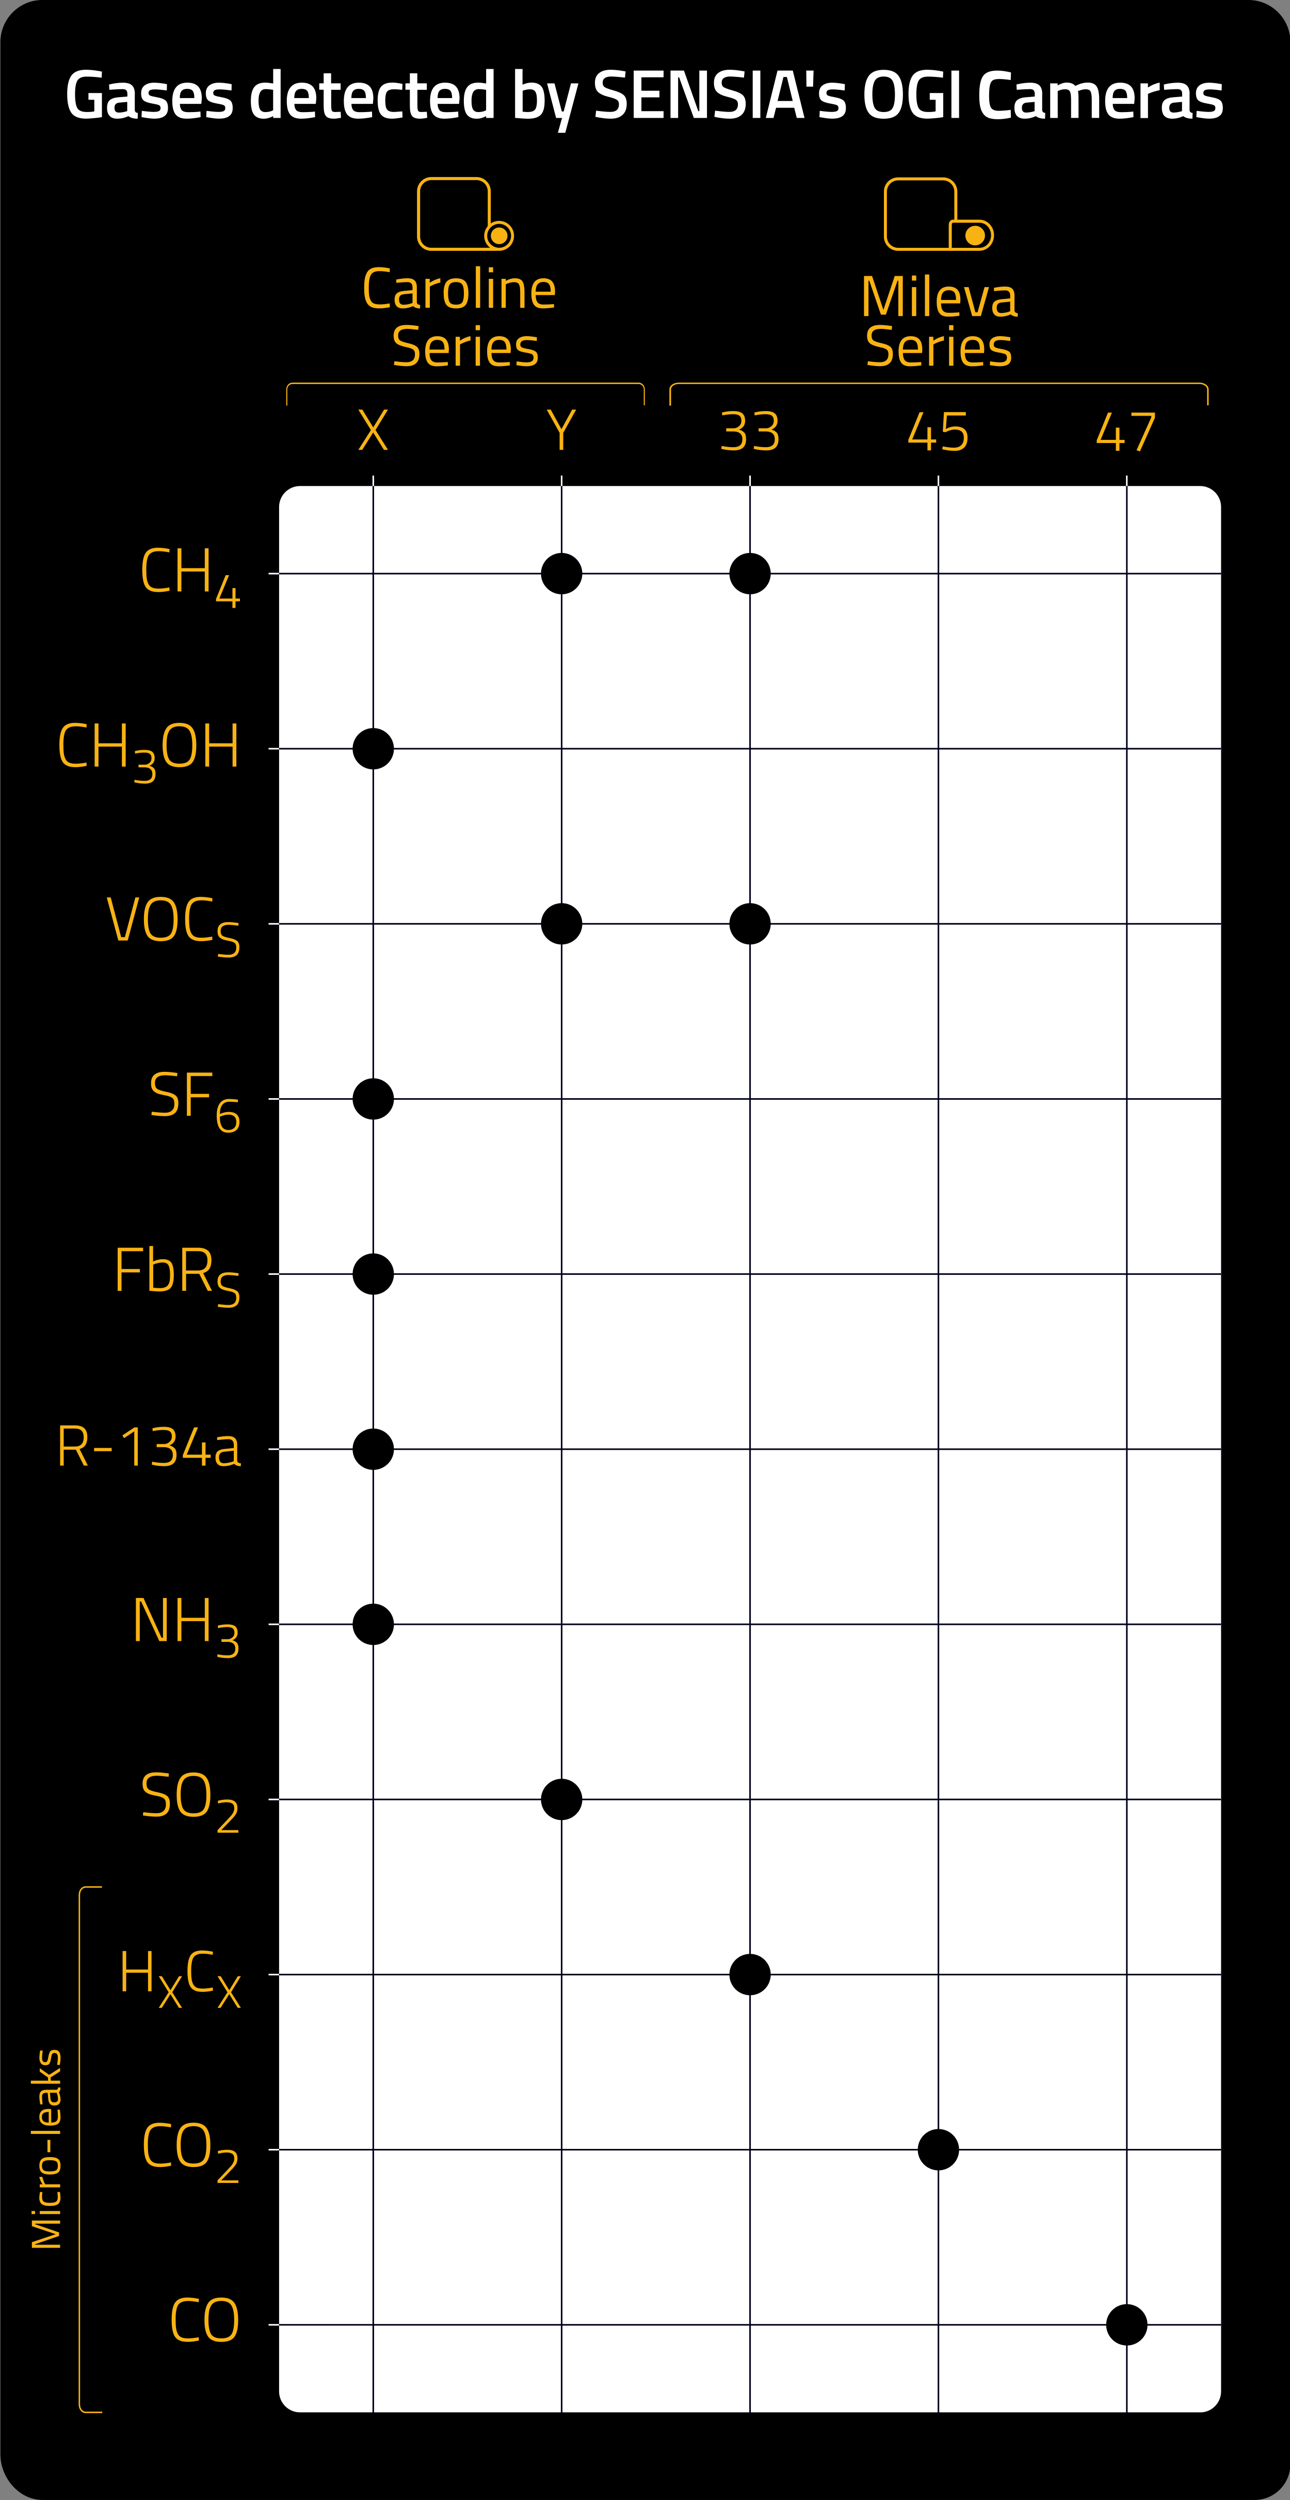 <svg xmlns="http://www.w3.org/2000/svg" id="Capa_1" viewBox="0 0 312 604.27"><rect x="0" y="0" width="312" height="604.27" fill="#808080" stroke="none"/><rect x="53.87" y="109" width="246.19" height="480.5" fill="#fff"></rect><path d="M312.1,10.2C312.1,4.57,307.56,0,301.96,0H10.24C4.64,0,.1,4.57.1,10.2v583.09c0,5.63,4.54,10.98,10.14,10.98h293.22c4.77,0,8.64-3.89,8.64-8.69V10.2ZM290.25,583.1H72.57c-2.8,0-5.07-2.27-5.07-5.07V122.55c0-2.8,2.27-5.07,5.07-5.07h217.69c2.8,0,5.07,2.27,5.07,5.07v455.49c0,2.8-2.27,5.07-5.07,5.07h-.01Z"></path><rect x="64.96" y="138.46" width="230.36" height=".38" fill="#00001b"></rect><rect x="64.96" y="180.78" width="230.36" height=".38" fill="#00001b"></rect><rect x="64.96" y="223.11" width="230.36" height=".38" fill="#00001b"></rect><rect x="64.96" y="265.44" width="230.36" height=".38" fill="#00001b"></rect><rect x="64.96" y="307.77" width="230.36" height=".38" fill="#00001b"></rect><rect x="64.96" y="350.1" width="230.36" height=".38" fill="#00001b"></rect><rect x="64.96" y="392.43" width="230.36" height=".38" fill="#00001b"></rect><rect x="64.96" y="434.76" width="230.36" height=".38" fill="#00001b"></rect><rect x="64.96" y="477.09" width="230.36" height=".38" fill="#00001b"></rect><rect x="64.96" y="519.42" width="230.36" height=".38" fill="#00001b"></rect><rect x="64.96" y="561.75" width="230.36" height=".38" fill="#00001b"></rect><rect x="90.09" y="114.95" width=".38" height="468.34" fill="#00001b"></rect><rect x="135.65" y="114.95" width=".38" height="468.34" fill="#00001b"></rect><rect x="181.22" y="114.95" width=".38" height="468.34" fill="#00001b"></rect><rect x="226.78" y="114.95" width=".38" height="468.34" fill="#00001b"></rect><rect x="272.35" y="114.95" width=".38" height="468.34" fill="#00001b"></rect><circle cx="90.28" cy="180.98" r="5"></circle><circle cx="135.84" cy="138.65" r="5"></circle><circle cx="181.41" cy="138.65" r="5"></circle><circle cx="181.41" cy="223.3" r="5"></circle><circle cx="181.41" cy="477.28" r="5"></circle><circle cx="226.97" cy="519.61" r="5"></circle><circle cx="272.54" cy="561.94" r="5"></circle><circle cx="135.84" cy="223.3" r="5"></circle><circle cx="135.84" cy="434.95" r="5"></circle><circle cx="90.28" cy="265.63" r="5"></circle><circle cx="90.28" cy="307.96" r="5"></circle><circle cx="90.28" cy="350.29" r="5"></circle><circle cx="90.28" cy="392.62" r="5"></circle><path d="M24.73,582.92v.36h-4.03c-.93,0-1.68-.93-1.68-2.08v-123.19c0-1.15.75-2.08,1.68-2.08h3.97v.36h-3.97c-.73,0-1.33.77-1.33,1.72v123.19c0,.95.6,1.72,1.33,1.72h4.03Z" fill="#f8b313"></path><rect x="90.09" y="114.95" width=".38" height="2.53" fill="#fff"></rect><rect x="135.65" y="114.95" width=".38" height="2.53" fill="#fff"></rect><rect x="181.22" y="114.95" width=".38" height="2.53" fill="#fff"></rect><rect x="226.78" y="114.95" width=".38" height="2.53" fill="#fff"></rect><rect x="272.34" y="114.95" width=".38" height="2.53" fill="#fff"></rect><rect x="64.96" y="138.46" width="2.53" height=".38" fill="#fff"></rect><rect x="64.96" y="180.78" width="2.53" height=".38" fill="#fff"></rect><rect x="64.96" y="223.11" width="2.53" height=".38" fill="#fff"></rect><rect x="64.96" y="265.44" width="2.53" height=".38" fill="#fff"></rect><rect x="64.96" y="307.77" width="2.53" height=".38" fill="#fff"></rect><rect x="64.96" y="350.1" width="2.53" height=".38" fill="#fff"></rect><rect x="64.96" y="392.43" width="2.53" height=".38" fill="#fff"></rect><rect x="64.96" y="434.76" width="2.53" height=".38" fill="#fff"></rect><rect x="64.96" y="477.09" width="2.53" height=".38" fill="#fff"></rect><rect x="64.96" y="519.42" width="2.53" height=".38" fill="#fff"></rect><rect x="64.96" y="561.75" width="2.53" height=".38" fill="#fff"></rect><path d="M41.01,142.79c-1.03.21-1.91.32-2.64.32s-1.32-.08-1.76-.23c-.44-.16-.81-.37-1.09-.65s-.5-.64-.66-1.09c-.3-.82-.45-1.93-.45-3.34,0-2.26.36-3.75,1.08-4.49.59-.61,1.49-.92,2.7-.92.83,0,1.77.11,2.82.32l-.04.81c-1.04-.19-1.88-.29-2.5-.29s-1.12.07-1.46.2c-.35.13-.62.31-.84.54-.22.22-.38.54-.49.94-.2.68-.3,1.53-.3,2.55s.03,1.78.1,2.29c.07.5.2.96.4,1.37s.5.71.89.88c.39.18.93.27,1.62.27s1.55-.09,2.58-.28l.04.81h0Z" fill="#f8b313"></path><path d="M49.53,142.96v-4.82h-5.66v4.82h-.93v-10.42h.93v4.79h5.66v-4.79h.92v10.42h-.92Z" fill="#f8b313"></path><path d="M56.21,146.96v-1.61h-3.96v-.58l2.33-5.74h.82l-2.34,5.65h3.16v-2.53h.74v2.53h1.07v.66h-1.07v1.61h-.75Z" fill="#f8b313"></path><path d="M39.9,259.91c-1.61,0-2.42.61-2.42,1.84,0,.72.18,1.21.55,1.46s1.08.48,2.15.69,1.83.5,2.28.87c.45.37.68.99.68,1.86,0,1.12-.28,1.93-.83,2.42-.56.49-1.37.74-2.44.74-.78,0-1.69-.07-2.72-.21l-.54-.08.1-.79c1.37.17,2.43.25,3.18.25s1.32-.18,1.71-.55c.39-.36.58-.9.58-1.6s-.17-1.19-.52-1.44c-.34-.25-.9-.45-1.65-.59-.75-.14-1.31-.27-1.66-.38-.35-.12-.68-.28-.98-.5s-.52-.49-.65-.83-.19-.76-.19-1.27c0-1.82,1.1-2.73,3.3-2.73.66,0,1.52.07,2.58.21l.5.08-.08.79c-1.38-.17-2.36-.25-2.94-.25h.01Z" fill="#f8b313"></path><path d="M45.2,269.68v-10.42h6.15v.84h-5.22v4.3h4.44v.83h-4.44v4.46h-.93Z" fill="#f8b313"></path><path d="M57.5,266.43c-.7-.08-1.39-.12-2.09-.12s-1.25.25-1.64.76-.59,1.24-.59,2.19l.31-.12c.68-.26,1.28-.38,1.79-.38,1.76,0,2.64.81,2.64,2.42,0,.83-.24,1.48-.71,1.93-.47.46-1.15.68-2.03.68-1.85,0-2.77-1.38-2.77-4.13,0-1.38.27-2.39.8-3.05.53-.66,1.28-.98,2.24-.98.54,0,1.15.05,1.81.14l.31.04-.07.61h0ZM55.24,269.42c-.29,0-.6.04-.95.13-.34.08-.62.17-.82.26l-.3.13c.02,2.13.7,3.19,2.02,3.19.64,0,1.13-.17,1.46-.5.34-.33.5-.81.5-1.42,0-1.19-.64-1.79-1.92-1.79h0Z" fill="#f8b313"></path><path d="M28.46,312.01v-10.42h6.15v.84h-5.22v4.3h4.44v.83h-4.44v4.46h-.93Z" fill="#f8b313"></path><path d="M39.38,304.36c1,0,1.69.29,2.08.87s.58,1.58.58,3.01-.25,2.44-.74,3.03-1.42.89-2.77.89c-.56,0-1.23-.04-2.01-.12l-.39-.03v-10.83h.9v3.74c.78-.37,1.56-.56,2.34-.56h0ZM37.04,311.26c.7.06,1.26.09,1.69.09s.81-.06,1.15-.18.6-.32.79-.61.31-.61.37-.98c.06-.36.09-.85.09-1.45,0-1.06-.13-1.82-.38-2.28s-.73-.69-1.43-.69c-.34,0-.7.04-1.08.13s-.67.17-.88.26l-.3.12v5.58h-.02Z" fill="#f8b313"></path><path d="M45.01,307.9v4.11h-.93v-10.42h3.82c1.09,0,1.9.25,2.44.74s.8,1.28.8,2.35c0,1.67-.67,2.68-2.01,3.04l2.15,4.29h-1.03l-2.06-4.11h-3.18ZM50.18,304.69c0-.78-.19-1.35-.56-1.72-.37-.37-.94-.55-1.73-.55h-2.9v4.67h2.9c1.52,0,2.28-.8,2.28-2.39h.01Z" fill="#f8b313"></path><path d="M55.3,308.19c-1.29,0-1.93.49-1.93,1.48,0,.58.15.96.44,1.16.29.2.86.38,1.72.55s1.46.4,1.82.7c.36.3.55.79.55,1.49,0,.9-.22,1.54-.67,1.94-.44.4-1.09.59-1.95.59-.62,0-1.35-.06-2.17-.17l-.43-.06.08-.64c1.1.14,1.94.2,2.54.2s1.06-.15,1.37-.44.47-.72.47-1.28-.14-.95-.41-1.15c-.28-.2-.72-.36-1.32-.47s-1.05-.21-1.33-.31c-.28-.09-.54-.22-.79-.4-.24-.17-.42-.39-.52-.66-.1-.27-.16-.61-.16-1.01,0-1.46.88-2.18,2.64-2.18.53,0,1.22.06,2.06.17l.4.06-.06.64c-1.1-.14-1.89-.2-2.35-.2h0Z" fill="#f8b313"></path><path d="M32.87,396.67v-10.42h1.83l4.37,9.6h.35v-9.6h.91v10.42h-1.8l-4.4-9.58h-.33v9.58h-.93Z" fill="#f8b313"></path><path d="M49.53,396.67v-4.82h-5.66v4.82h-.93v-10.42h.93v4.79h5.66v-4.79h.92v10.42h-.92Z" fill="#f8b313"></path><path d="M52.67,392.93c.75-.2,1.55-.3,2.39-.3s1.46.16,1.84.48.57.84.57,1.55c0,.79-.37,1.37-1.1,1.74l-.14.07c.49.15.85.36,1.09.64.24.27.36.72.36,1.33,0,.79-.21,1.38-.62,1.77-.41.39-1.05.58-1.93.58-.75,0-1.5-.08-2.23-.24l-.36-.07.07-.62c.86.18,1.68.26,2.46.26,1.22,0,1.84-.55,1.84-1.64,0-1.02-.58-1.56-1.74-1.62h-1.61v-.65h1.6c.36,0,.71-.14,1.04-.42.34-.28.5-.66.5-1.14s-.13-.83-.39-1.04c-.26-.21-.71-.32-1.34-.32s-1.28.06-1.93.19l-.3.06-.07-.61h0Z" fill="#f8b313"></path><path d="M37.85,429.23c-1.61,0-2.42.61-2.42,1.84,0,.72.18,1.21.55,1.46s1.08.48,2.15.69,1.83.5,2.28.87c.45.37.68.99.68,1.86,0,1.12-.28,1.93-.83,2.42-.56.49-1.37.74-2.44.74-.78,0-1.69-.07-2.72-.21l-.54-.08.1-.79c1.37.17,2.43.25,3.18.25s1.32-.18,1.71-.55c.39-.36.58-.9.58-1.6s-.17-1.19-.52-1.44c-.34-.25-.9-.45-1.65-.59-.75-.14-1.31-.27-1.66-.38-.35-.12-.68-.28-.98-.5s-.52-.49-.65-.83-.19-.76-.19-1.27c0-1.82,1.1-2.73,3.3-2.73.66,0,1.52.07,2.58.21l.5.08-.08.79c-1.38-.17-2.36-.25-2.94-.25h.01Z" fill="#f8b313"></path><path d="M50.88,433.86c0,1.86-.29,3.21-.88,4.04s-1.65,1.25-3.19,1.25-2.61-.43-3.2-1.28-.88-2.19-.88-4.03.29-3.2.89-4.09c.59-.89,1.65-1.33,3.18-1.33s2.59.44,3.19,1.33c.6.88.89,2.26.89,4.12h0ZM44.33,437.26c.42.7,1.25,1.04,2.48,1.04s2.06-.34,2.48-1.02.63-1.82.63-3.41-.22-2.76-.66-3.5-1.26-1.11-2.46-1.11-2.08.4-2.5,1.2c-.23.41-.39.88-.47,1.41s-.13,1.18-.13,1.96c0,1.59.21,2.73.63,3.43h0Z" fill="#f8b313"></path><path d="M57.66,442.99h-5.05v-.62l2.47-2.62c.4-.42.69-.74.87-.95.18-.21.34-.47.49-.77s.22-.61.22-.92c0-.54-.15-.92-.45-1.14s-.76-.34-1.39-.34c-.53,0-1.12.07-1.76.22l-.32.07-.06-.64c.75-.22,1.53-.32,2.32-.32s1.4.17,1.81.5.62.86.62,1.59c0,.55-.12,1.03-.37,1.44s-.66.9-1.25,1.49l-2.3,2.38h4.15v.65-.02Z" fill="#f8b313"></path><path d="M41.39,523.49c-1.03.21-1.91.32-2.64.32s-1.32-.08-1.76-.23c-.44-.16-.81-.37-1.09-.65s-.5-.64-.66-1.09c-.3-.82-.45-1.93-.45-3.34,0-2.26.36-3.75,1.08-4.49.59-.61,1.49-.92,2.7-.92.83,0,1.77.11,2.82.32l-.04.81c-1.04-.19-1.88-.29-2.5-.29s-1.12.07-1.46.2c-.35.13-.62.31-.84.54-.22.22-.38.54-.49.94-.2.68-.3,1.53-.3,2.55s.03,1.78.1,2.29c.07.5.2.96.4,1.37s.5.71.89.88c.39.18.93.27,1.62.27s1.55-.09,2.58-.28l.04.81h0Z" fill="#f8b313"></path><path d="M50.88,518.52c0,1.86-.29,3.21-.88,4.04s-1.65,1.25-3.19,1.25-2.61-.43-3.2-1.28-.88-2.19-.88-4.03.29-3.2.89-4.09c.59-.89,1.65-1.33,3.18-1.33s2.59.44,3.19,1.33c.6.88.89,2.26.89,4.12h0ZM44.33,521.92c.42.7,1.25,1.04,2.48,1.04s2.06-.34,2.48-1.02.63-1.82.63-3.41-.22-2.76-.66-3.5-1.26-1.11-2.46-1.11-2.08.4-2.5,1.2c-.23.41-.39.88-.47,1.41s-.13,1.18-.13,1.96c0,1.59.21,2.73.63,3.43Z" fill="#f8b313"></path><path d="M57.66,527.65h-5.05v-.62l2.47-2.62c.4-.42.69-.74.87-.95s.34-.47.49-.77.22-.61.22-.92c0-.54-.15-.92-.45-1.14-.3-.22-.76-.34-1.39-.34-.53,0-1.12.07-1.76.22l-.32.07-.06-.64c.75-.22,1.53-.32,2.32-.32s1.4.17,1.81.5.62.86.62,1.59c0,.55-.12,1.03-.37,1.44s-.66.9-1.25,1.49l-2.3,2.38h4.15v.65-.02Z" fill="#f8b313"></path><path d="M48.11,565.74c-1.03.21-1.91.32-2.64.32s-1.32-.08-1.76-.23c-.44-.16-.81-.37-1.09-.65s-.5-.64-.66-1.09c-.3-.82-.45-1.93-.45-3.34,0-2.26.36-3.75,1.08-4.49.59-.61,1.49-.92,2.7-.92.83,0,1.77.11,2.82.32l-.04.81c-1.04-.19-1.88-.29-2.5-.29s-1.12.07-1.46.2c-.35.13-.62.31-.84.54-.22.22-.38.54-.49.94-.2.68-.3,1.53-.3,2.55s.03,1.78.1,2.29c.07.5.2.96.4,1.37s.5.71.89.88c.39.18.93.27,1.62.27s1.55-.09,2.58-.28l.04.81h0Z" fill="#f8b313"></path><path d="M57.6,560.78c0,1.86-.29,3.21-.88,4.04s-1.65,1.25-3.19,1.25-2.61-.43-3.2-1.28-.88-2.19-.88-4.03.29-3.2.89-4.09c.59-.89,1.65-1.33,3.18-1.33s2.59.44,3.19,1.33c.6.88.89,2.26.89,4.12h0ZM51.05,564.17c.42.7,1.25,1.04,2.48,1.04s2.06-.34,2.48-1.02.63-1.82.63-3.41-.22-2.76-.66-3.5-1.26-1.11-2.46-1.11-2.08.4-2.5,1.2c-.23.41-.39.88-.47,1.41s-.13,1.18-.13,1.96c0,1.59.21,2.73.63,3.43Z" fill="#f8b313"></path><path d="M35.8,481.32v-4.49h-5.28v4.49h-.87v-9.73h.87v4.47h5.28v-4.47h.85v9.73h-.85Z" fill="#f8b313"></path><path d="M39.16,477.68l2.07,3.38,2.06-3.38h.75l-2.38,3.87,2.38,3.77h-.77l-2.05-3.3-2.08,3.3h-.75l2.4-3.76-2.4-3.88h.77Z" fill="#f8b313"></path><path d="M51.51,481.17c-.96.2-1.78.29-2.46.29s-1.23-.07-1.65-.22c-.42-.14-.75-.35-1.02-.61-.26-.26-.47-.6-.62-1.02-.28-.77-.42-1.81-.42-3.12,0-2.11.34-3.5,1.01-4.19.55-.57,1.39-.85,2.52-.85.77,0,1.65.1,2.63.29l-.04.76c-.97-.18-1.75-.27-2.34-.27s-1.04.06-1.36.19-.58.29-.78.5-.35.5-.46.88c-.19.63-.28,1.43-.28,2.38s.03,1.66.1,2.13.19.9.38,1.28c.19.38.46.66.83.83.36.17.87.25,1.51.25s1.45-.09,2.41-.27l.04.76h0Z" fill="#f8b313"></path><path d="M53.38,477.68l2.07,3.38,2.06-3.38h.75l-2.38,3.87,2.38,3.77h-.77l-2.05-3.3-2.08,3.3h-.75l2.4-3.76-2.4-3.88h.77Z" fill="#f8b313"></path><path d="M15.41,350.42v3.84h-.87v-9.73h3.57c1.02,0,1.78.23,2.27.69.5.46.75,1.19.75,2.19,0,1.56-.63,2.51-1.88,2.84l2,4h-.97l-1.92-3.84h-2.97.02ZM20.24,347.43c0-.73-.17-1.26-.52-1.61s-.88-.52-1.61-.52h-2.7v4.35h2.7c1.42,0,2.13-.74,2.13-2.23h0Z" fill="#f8b313"></path><path d="M22.75,350.77v-.78h4.26v.78h-4.26Z" fill="#f8b313"></path><path d="M33.32,345.02v9.24h-.85v-8.29l-2.46,1.65-.41-.67,2.91-1.93h.81,0Z" fill="#f8b313"></path><path d="M36.87,345.23c.88-.23,1.81-.35,2.79-.35s1.7.19,2.14.56c.44.38.67.98.67,1.81,0,.92-.43,1.6-1.29,2.03l-.17.08c.57.18.99.43,1.27.74.28.32.42.84.42,1.55,0,.92-.24,1.61-.72,2.06s-1.23.68-2.25.68c-.88,0-1.75-.09-2.6-.28l-.42-.08.08-.73c1,.21,1.96.31,2.87.31,1.43,0,2.14-.64,2.14-1.92,0-1.2-.68-1.83-2.03-1.89h-1.88v-.76h1.86c.42,0,.83-.16,1.22-.49s.59-.77.59-1.33-.15-.96-.46-1.21-.82-.37-1.56-.37-1.49.07-2.25.22l-.35.07-.08-.71h0Z" fill="#f8b313"></path><path d="M48.84,354.26v-1.88h-4.62v-.67l2.72-6.69h.95l-2.73,6.59h3.68v-2.95h.87v2.95h1.25v.77h-1.25v1.88h-.87Z" fill="#f8b313"></path><path d="M57.37,349.35v3.75c.04.35.34.55.91.62l-.04.67c-.72,0-1.25-.19-1.58-.56-.88.38-1.75.57-2.63.57-.63,0-1.1-.18-1.43-.54s-.49-.87-.49-1.54.17-1.16.5-1.48.85-.52,1.56-.6l2.38-.24v-.66c0-.52-.11-.9-.34-1.13s-.53-.34-.92-.34c-.6,0-1.37.05-2.32.17l-.43.04-.04-.67c1.03-.2,1.92-.29,2.69-.29s1.33.18,1.67.54c.35.36.52.92.52,1.68h0ZM52.97,352.27c0,.94.39,1.41,1.16,1.41.34,0,.7-.04,1.11-.12.4-.08.72-.16.95-.24l.35-.13v-2.53l-2.28.24c-.46.04-.79.17-.99.39s-.3.55-.3.98h0Z" fill="#f8b313"></path><path d="M20.96,185.12c-1.03.21-1.91.32-2.64.32s-1.32-.08-1.76-.23c-.44-.16-.81-.37-1.09-.65s-.5-.64-.66-1.09c-.3-.82-.45-1.93-.45-3.34,0-2.26.36-3.75,1.08-4.49.59-.61,1.49-.92,2.7-.92.83,0,1.77.11,2.82.32l-.04.81c-1.04-.19-1.88-.29-2.5-.29s-1.12.07-1.46.2c-.35.13-.62.31-.84.54-.22.22-.38.54-.49.94-.2.68-.3,1.53-.3,2.55s.03,1.78.1,2.29c.07.5.2.96.4,1.37s.5.71.89.88c.39.18.93.27,1.62.27s1.55-.09,2.58-.28l.04.81h0Z" fill="#f8b313"></path><path d="M29.48,185.29v-4.82h-5.66v4.82h-.93v-10.42h.93v4.79h5.66v-4.79h.92v10.42h-.92Z" fill="#f8b313"></path><path d="M32.61,181.55c.75-.2,1.55-.3,2.39-.3s1.46.16,1.84.48c.38.32.57.84.57,1.55,0,.79-.37,1.37-1.1,1.74l-.14.07c.49.15.85.36,1.09.64.24.27.36.72.36,1.33,0,.79-.21,1.38-.62,1.77s-1.05.58-1.93.58c-.75,0-1.5-.08-2.23-.24l-.36-.07.07-.62c.86.18,1.68.26,2.46.26,1.22,0,1.84-.55,1.84-1.64,0-1.02-.58-1.56-1.74-1.62h-1.61v-.65h1.6c.36,0,.71-.14,1.04-.42.34-.28.5-.66.5-1.14s-.13-.83-.39-1.04c-.26-.21-.71-.32-1.34-.32s-1.28.06-1.93.19l-.3.06-.07-.61h0Z" fill="#f8b313"></path><path d="M47.48,180.16c0,1.86-.29,3.21-.88,4.04s-1.65,1.25-3.19,1.25-2.61-.43-3.2-1.28-.88-2.19-.88-4.03.29-3.2.89-4.09c.59-.89,1.65-1.33,3.18-1.33s2.59.44,3.19,1.33c.6.88.89,2.26.89,4.12h0ZM40.92,183.55c.42.7,1.25,1.04,2.48,1.04s2.06-.34,2.48-1.02.63-1.82.63-3.41-.22-2.76-.66-3.5-1.26-1.11-2.46-1.11-2.08.4-2.5,1.2c-.23.41-.39.88-.47,1.41s-.13,1.18-.13,1.96c0,1.59.21,2.73.63,3.43h0Z" fill="#f8b313"></path><path d="M56.25,185.29v-4.82h-5.66v4.82h-.93v-10.42h.93v4.79h5.66v-4.79h.92v10.42h-.92Z" fill="#f8b313"></path><path d="M32.74,216.92h.94l-2.79,10.42h-2.27l-2.8-10.42h.96l2.53,9.6h.89l2.54-9.6Z" fill="#f8b313"></path><path d="M42.95,222.22c0,1.86-.29,3.21-.88,4.04s-1.65,1.25-3.19,1.25-2.61-.43-3.2-1.28-.88-2.19-.88-4.03.29-3.2.89-4.09c.59-.89,1.65-1.33,3.18-1.33s2.59.44,3.19,1.33c.6.88.89,2.26.89,4.12h0ZM36.4,225.62c.42.7,1.25,1.04,2.48,1.04s2.06-.34,2.48-1.02.63-1.82.63-3.41-.22-2.76-.66-3.5-1.26-1.11-2.46-1.11-2.08.4-2.5,1.2c-.23.41-.39.88-.47,1.41s-.13,1.18-.13,1.96c0,1.59.21,2.73.63,3.43h0Z" fill="#f8b313"></path><path d="M51.37,227.18c-1.03.21-1.91.32-2.64.32s-1.32-.08-1.76-.23c-.44-.16-.81-.37-1.09-.65s-.5-.64-.66-1.09c-.3-.82-.45-1.93-.45-3.34,0-2.26.36-3.75,1.08-4.49.59-.61,1.49-.92,2.7-.92.83,0,1.77.11,2.82.32l-.04.81c-1.04-.19-1.88-.29-2.5-.29s-1.12.07-1.46.2c-.35.13-.62.31-.84.54-.22.22-.38.54-.49.94-.2.68-.3,1.53-.3,2.55s.03,1.78.1,2.29c.07.5.2.96.4,1.37s.5.71.89.88c.39.18.93.27,1.62.27s1.55-.09,2.58-.28l.04.81h0Z" fill="#f8b313"></path><path d="M55.3,223.54c-1.29,0-1.93.49-1.93,1.48,0,.58.15.96.44,1.16.29.2.86.38,1.72.55s1.46.4,1.82.7.55.79.55,1.49c0,.9-.22,1.54-.67,1.94-.44.4-1.09.59-1.95.59-.62,0-1.35-.06-2.17-.17l-.43-.06.08-.64c1.1.14,1.94.2,2.54.2s1.06-.15,1.37-.44.47-.72.47-1.28-.14-.95-.41-1.15c-.28-.2-.72-.36-1.32-.47s-1.05-.21-1.33-.31c-.28-.09-.54-.22-.79-.4-.24-.17-.42-.39-.52-.66-.1-.27-.16-.61-.16-1.01,0-1.46.88-2.18,2.64-2.18.53,0,1.22.06,2.06.17l.4.06-.06.64c-1.1-.14-1.89-.2-2.35-.2h0Z" fill="#f8b313"></path><path d="M69.49,98.04h-.26v-3.92c0-.9.68-1.64,1.51-1.64h83.71c.84,0,1.51.73,1.51,1.63v3.86h-.26v-3.86c0-.71-.56-1.29-1.25-1.29h-83.71c-.69,0-1.25.58-1.25,1.29v3.92h0Z" fill="#f8b313"></path><path d="M162.28,98.04h-.38v-3.92c0-.9,1-1.64,2.23-1.64h125.97c1.23,0,2.23.73,2.23,1.63v3.86h-.38v-3.86c0-.71-.83-1.29-1.84-1.29h-125.97c-1.02,0-1.84.58-1.84,1.29v3.92h-.02Z" fill="#f8b313"></path><path d="M122.74,57c0,1.11-.9,2.01-2.01,2.01s-2.01-.9-2.01-2.01.9-2.01,2.01-2.01,2.01.9,2.01,2.01Z" fill="#f8b313"></path><path d="M120.72,60.63c-.93,0-1.81-.35-2.48-.99-.72-.68-1.14-1.64-1.14-2.63,0-1.41.83-2.7,2.1-3.29.47-.22.98-.33,1.51-.33,2,0,3.62,1.62,3.62,3.62s-1.63,3.62-3.62,3.62h.01ZM120.72,54.11c-.43,0-.83.09-1.21.27-1.02.47-1.68,1.5-1.68,2.62,0,.81.32,1.55.91,2.1.54.51,1.24.79,1.98.79,1.59,0,2.89-1.3,2.89-2.89s-1.3-2.89-2.89-2.89Z" fill="#f8b313"></path><path d="M120.15,60.63h-15.83c-1.91,0-3.46-1.55-3.46-3.46v-10.92c0-1.91,1.55-3.46,3.46-3.46h10.92c1.91,0,3.46,1.55,3.46,3.46v8.55h-.73v-8.55c0-1.5-1.22-2.72-2.72-2.72h-10.92c-1.5,0-2.72,1.22-2.72,2.72v10.92c0,1.5,1.22,2.72,2.72,2.72h15.83v.73h0Z" fill="#f8b313"></path><path d="M236.91,60.63h-6.73c-.4,0-.72-.33-.72-.75v-5.42c0-1.12.65-1.33.93-1.36h6.51c.94,0,1.83.4,2.5,1.11h0c.66.72,1.02,1.66,1.02,2.65,0,2.07-1.58,3.76-3.52,3.76h.01ZM230.2,59.9h6.71c1.54,0,2.79-1.36,2.79-3.03,0-.81-.29-1.57-.83-2.15-.53-.57-1.23-.88-1.96-.88h-6.44c-.09,0-.27.08-.27.63v5.44h0ZM235.86,59.32c-1.31,0-2.37-1.06-2.37-2.37s1.06-2.37,2.37-2.37h.19c1.22.09,2.18,1.13,2.18,2.36s-.96,2.27-2.19,2.36h-.18v.02ZM235.86,55.31c-.9,0-1.64.74-1.64,1.64s.74,1.64,1.64,1.64h.12c.86-.06,1.52-.78,1.52-1.64s-.66-1.57-1.51-1.63h-.13Z" fill="#f8b313"></path><path d="M237.87,56.95c0,1.06-.82,1.92-1.85,2h-.16c-1.11,0-2.01-.9-2.01-2.01s.9-2.01,2.01-2.01h.16c1.03.08,1.85.94,1.85,2v.02Z" fill="#f8b313"></path><path d="M230.46,60.63h-13.24c-1.9,0-3.44-1.55-3.44-3.44v-10.88c0-1.9,1.54-3.44,3.44-3.44h10.88c1.9,0,3.44,1.54,3.44,3.44v7.16h-.73v-7.16c0-1.5-1.22-2.71-2.71-2.71h-10.88c-1.5,0-2.71,1.22-2.71,2.71v10.88c0,1.5,1.22,2.71,2.71,2.71h13.24v.73Z" fill="#f8b313"></path><path d="M94.3,74.25c-.96.2-1.83.29-2.59.29s-1.38-.1-1.86-.31-.83-.54-1.09-.98-.43-.95-.53-1.53c-.1-.57-.15-1.29-.15-2.15s.05-1.58.15-2.16c.1-.58.28-1.1.53-1.55s.62-.77,1.08-.98c.47-.21,1.07-.31,1.82-.31s1.62.1,2.63.31l-.04.91c-.94-.17-1.78-.25-2.52-.25-1.03,0-1.71.31-2.04.92-.33.61-.5,1.65-.5,3.13,0,.74.03,1.33.09,1.78s.18.85.36,1.21.44.62.78.77c.34.15.84.23,1.5.23s1.43-.08,2.33-.25l.04.92h0Z" fill="#f8b313"></path><path d="M100.82,69.52v3.58c.03.34.3.55.81.62l-.04.83c-.74,0-1.29-.19-1.67-.56-.84.37-1.68.56-2.52.56-.64,0-1.13-.18-1.47-.55-.34-.36-.5-.89-.5-1.57s.17-1.18.52-1.5.89-.52,1.62-.6l2.2-.21v-.6c0-.48-.1-.82-.31-1.02s-.49-.31-.84-.31c-.75,0-1.52.05-2.32.14l-.43.04-.04-.8c1.03-.21,1.94-.31,2.73-.31s1.37.18,1.73.55c.36.36.54.93.54,1.71h-.01ZM96.51,72.37c0,.86.35,1.29,1.06,1.29.63,0,1.26-.11,1.88-.32l.32-.11v-2.31l-2.07.2c-.42.04-.72.16-.91.36s-.28.5-.28.9h0Z" fill="#f8b313"></path><path d="M102.9,74.4v-7h1.04v.95c.81-.56,1.67-.93,2.56-1.11v1.06c-.39.07-.8.19-1.22.35-.42.16-.75.3-.97.42l-.35.18v5.14h-1.06Z" fill="#f8b313"></path><path d="M107.29,70.89c0-1.28.23-2.2.69-2.77s1.23-.85,2.32-.85,1.86.28,2.31.85.68,1.49.68,2.77-.21,2.21-.64,2.79-1.21.87-2.35.87-1.92-.29-2.35-.87-.64-1.51-.64-2.79h-.02ZM108.37,70.87c0,1.02.12,1.74.37,2.15s.77.62,1.55.62,1.3-.2,1.55-.61c.24-.41.36-1.12.36-2.15s-.13-1.73-.41-2.12c-.27-.39-.77-.58-1.5-.58s-1.24.19-1.51.58c-.28.39-.41,1.09-.41,2.11Z" fill="#f8b313"></path><path d="M115.08,74.4v-10.05h1.05v10.05h-1.05Z" fill="#f8b313"></path><path d="M118.22,65.82v-1.22h1.05v1.22h-1.05ZM118.22,74.4v-7h1.05v7h-1.05Z" fill="#f8b313"></path><path d="M122.34,74.4h-1.05v-7h1.04v.49c.76-.42,1.48-.63,2.17-.63.93,0,1.56.25,1.88.76.32.51.48,1.4.48,2.69v3.7h-1.04v-3.67c0-.97-.1-1.64-.29-2s-.6-.54-1.22-.54c-.3,0-.61.04-.95.13-.33.09-.59.18-.76.26l-.27.13v5.68h.01Z" fill="#f8b313"></path><path d="M133.57,73.53l.41-.04.03.83c-1.06.15-1.97.22-2.73.22-1.01,0-1.72-.29-2.14-.88-.42-.58-.63-1.49-.63-2.72,0-2.45.98-3.68,2.93-3.68.94,0,1.65.26,2.11.79.46.53.7,1.36.7,2.48l-.06.8h-4.62c0,.78.14,1.35.42,1.72s.77.56,1.46.56,1.4-.03,2.12-.08ZM133.19,70.5c0-.86-.14-1.46-.41-1.82-.28-.36-.72-.53-1.34-.53s-1.09.19-1.4.56c-.31.37-.47.97-.48,1.79h3.64-.01Z" fill="#f8b313"></path><path d="M98.39,79.51c-1.4,0-2.1.53-2.1,1.58,0,.59.16.99.48,1.21s.98.44,1.96.66c.98.22,1.68.5,2.09.85.41.35.62.93.62,1.73,0,1.99-1.03,2.98-3.09,2.98-.68,0-1.54-.08-2.56-.24l-.5-.07.11-.9c1.27.17,2.24.25,2.9.25,1.38,0,2.07-.65,2.07-1.95,0-.52-.15-.9-.46-1.13-.3-.23-.87-.42-1.7-.58-1.09-.23-1.87-.53-2.32-.9-.46-.37-.69-.99-.69-1.86,0-1.74,1.04-2.6,3.12-2.6.68,0,1.5.07,2.45.21l.48.07-.1.91c-1.3-.16-2.22-.24-2.76-.24v.02Z" fill="#f8b313"></path><path d="M107.89,87.53l.41-.04.03.83c-1.06.15-1.97.22-2.73.22-1.01,0-1.72-.29-2.14-.88-.42-.58-.63-1.49-.63-2.72,0-2.45.98-3.68,2.93-3.68.94,0,1.65.26,2.11.79s.7,1.36.7,2.48l-.06.8h-4.62c0,.78.14,1.35.42,1.72s.77.56,1.46.56,1.4-.03,2.12-.08ZM107.51,84.5c0-.86-.14-1.46-.41-1.82-.28-.36-.72-.53-1.34-.53s-1.09.19-1.4.56c-.31.37-.47.97-.48,1.79h3.64,0Z" fill="#f8b313"></path><path d="M110.2,88.4v-7h1.04v.95c.81-.56,1.67-.93,2.56-1.11v1.06c-.39.07-.8.19-1.22.35-.42.16-.75.3-.97.42l-.35.18v5.14h-1.06Z" fill="#f8b313"></path><path d="M115.04,79.82v-1.22h1.05v1.22h-1.05ZM115.04,88.4v-7h1.05v7h-1.05Z" fill="#f8b313"></path><path d="M122.87,87.53l.41-.04.03.83c-1.06.15-1.97.22-2.73.22-1.01,0-1.72-.29-2.14-.88-.42-.58-.63-1.49-.63-2.72,0-2.45.98-3.68,2.93-3.68.94,0,1.65.26,2.11.79s.7,1.36.7,2.48l-.06.8h-4.62c0,.78.14,1.35.42,1.72s.77.56,1.46.56,1.4-.03,2.12-.08ZM122.49,84.5c0-.86-.14-1.46-.41-1.82-.28-.36-.72-.53-1.34-.53s-1.09.19-1.4.56c-.31.37-.47.97-.48,1.79h3.64,0Z" fill="#f8b313"></path><path d="M127.37,82.2c-1.02,0-1.53.35-1.53,1.06,0,.33.12.56.35.69.23.14.77.28,1.6.42.83.15,1.42.35,1.76.61.35.26.52.75.52,1.47s-.23,1.25-.69,1.58-1.14.5-2.02.5c-.58,0-1.26-.07-2.04-.2l-.42-.07.06-.91c1.06.16,1.87.24,2.41.24s.95-.09,1.24-.26.43-.46.43-.87-.12-.68-.36-.83c-.24-.14-.78-.28-1.6-.41s-1.4-.32-1.75-.57c-.34-.25-.52-.72-.52-1.4s.24-1.19.72-1.51c.48-.33,1.08-.49,1.8-.49.57,0,1.28.07,2.14.2l.39.07-.03.9c-1.04-.15-1.85-.22-2.45-.22h-.01Z" fill="#f8b313"></path><path d="M14.54,543.33h-6.83v-1.37l5.77-1.93-5.77-1.93v-1.37h6.83v.76h-6.02v.14l5.77,1.98v.85l-5.77,1.98v.14h6.02v.76h0Z" fill="#f8b313"></path><path d="M8.49,535.17h-.86v-.74h.86v.74ZM14.54,535.17h-4.93v-.74h4.93v.74Z" fill="#f8b313"></path><path d="M9.51,531.16c0-.22.04-.58.12-1.1l.03-.24.6.03c-.06.53-.09.91-.09,1.16,0,.56.13.94.4,1.14.27.2.76.3,1.48.3s1.22-.09,1.5-.28.42-.58.42-1.17l-.09-1.16.61-.03c.09.61.14,1.07.14,1.37,0,.77-.2,1.3-.59,1.59-.39.29-1.06.44-2,.44s-1.59-.16-1.97-.47c-.38-.32-.57-.84-.57-1.58h.01Z" fill="#f8b313"></path><path d="M14.54,528.71h-4.93v-.73h.67c-.39-.57-.65-1.17-.78-1.81h.75c.05.28.13.56.25.86.11.3.21.53.3.69l.13.25h3.62v.74h-.01Z" fill="#f8b313"></path><path d="M12.07,525.61c-.9,0-1.55-.16-1.95-.48s-.6-.87-.6-1.63.2-1.31.6-1.63,1.05-.48,1.95-.48,1.56.15,1.96.45c.41.3.61.85.61,1.66s-.2,1.35-.61,1.66c-.41.3-1.06.45-1.96.45ZM12.05,524.85c.72,0,1.23-.09,1.51-.26.29-.17.43-.54.43-1.09s-.14-.92-.43-1.09c-.29-.17-.79-.26-1.51-.26s-1.22.1-1.49.29-.41.54-.41,1.06.14.87.41,1.07.77.29,1.49.29h0Z" fill="#f8b313"></path><path d="M12.17,520.22h-.69v-2.99h.69v2.99Z" fill="#f8b313"></path><path d="M14.54,515.8h-7.08v-.74h7.08v.74Z" fill="#f8b313"></path><path d="M13.93,510.23l-.03-.29.58-.02c.1.75.16,1.39.16,1.92,0,.71-.21,1.21-.62,1.51-.41.3-1.05.44-1.92.44-1.73,0-2.59-.69-2.59-2.06,0-.66.19-1.16.56-1.49s.96-.49,1.75-.49l.56.04v3.26c.55,0,.95-.1,1.21-.3.26-.2.4-.54.4-1.03s-.02-.99-.06-1.49h0ZM11.79,510.49c-.6,0-1.03.1-1.28.29s-.38.51-.38.95.13.77.39.99.68.33,1.26.34v-2.56h0Z" fill="#f8b313"></path><path d="M11.1,505.12h2.53c.24-.02.39-.21.43-.57l.58.03c0,.52-.13.91-.39,1.17.26.59.39,1.18.39,1.78,0,.45-.13.8-.38,1.04-.26.24-.62.36-1.1.36s-.83-.12-1.06-.37-.37-.62-.42-1.14l-.15-1.55h-.42c-.34,0-.58.07-.72.22s-.22.34-.22.59c0,.53.03,1.07.1,1.64l.03.31-.56.03c-.14-.72-.22-1.36-.22-1.92s.13-.96.38-1.22c.26-.25.66-.38,1.2-.38v-.02ZM13.11,508.16c.61,0,.91-.25.91-.75,0-.45-.08-.89-.23-1.32l-.08-.23h-1.63l.14,1.46c.03.3.11.51.26.64.15.13.36.2.63.2Z" fill="#f8b313"></path><path d="M14.54,502.92v.74h-7.08v-.74h4.18l-.04-.77-1.99-1.41v-.84l2.27,1.61,2.66-1.68v.84l-2.29,1.47.03.78h2.26Z" fill="#f8b313"></path><path d="M10.17,497.38c0,.72.25,1.08.75,1.08.23,0,.39-.08.49-.25.1-.16.19-.54.3-1.12.1-.58.25-1,.43-1.24s.53-.37,1.04-.37.88.16,1.12.49.35.8.35,1.43c0,.41-.05.89-.14,1.44l-.05.3-.64-.04c.11-.75.17-1.32.17-1.7s-.06-.67-.18-.87c-.12-.2-.33-.3-.61-.3s-.48.09-.58.26-.2.55-.29,1.12c-.09.58-.23.99-.4,1.23-.18.24-.51.36-.99.36s-.84-.17-1.07-.51-.35-.76-.35-1.27c0-.4.05-.9.14-1.51l.05-.28.63.02c-.1.73-.16,1.31-.16,1.73h-.01Z" fill="#f8b313"></path><path d="M208.97,76.4v-9.69h1.95l2.74,8.19,2.74-8.19h1.95v9.69h-1.08v-8.54h-.2l-2.81,8.19h-1.2l-2.81-8.19h-.2v8.54h-1.08Z" fill="#f8b313"></path><path d="M220.55,67.82v-1.22h1.05v1.22h-1.05ZM220.55,76.4v-7h1.05v7h-1.05Z" fill="#f8b313"></path><path d="M223.7,76.4v-10.05h1.05v10.05h-1.05Z" fill="#f8b313"></path><path d="M231.61,75.53l.41-.04.03.83c-1.06.15-1.97.22-2.73.22-1.01,0-1.72-.29-2.14-.88-.42-.58-.63-1.49-.63-2.72,0-2.45.98-3.68,2.93-3.68.94,0,1.65.26,2.11.79.47.53.7,1.36.7,2.48l-.06.8h-4.62c0,.78.14,1.35.42,1.72s.77.56,1.46.56,1.4-.03,2.12-.08ZM231.23,72.5c0-.86-.14-1.46-.41-1.82-.28-.36-.72-.53-1.34-.53s-1.09.19-1.4.56c-.31.37-.47.97-.48,1.79h3.64-.01Z" fill="#f8b313"></path><path d="M233.15,69.4h1.12l1.64,6.09h.52l1.69-6.09h1.08l-1.97,7h-2.1l-1.97-7h0Z" fill="#f8b313"></path><path d="M245.37,71.52v3.58c.03.34.3.55.81.62l-.04.83c-.74,0-1.29-.19-1.67-.56-.84.37-1.68.56-2.52.56-.64,0-1.13-.18-1.47-.55-.34-.36-.5-.89-.5-1.57s.17-1.18.52-1.5.89-.52,1.62-.6l2.2-.21v-.6c0-.48-.1-.82-.31-1.02-.21-.21-.49-.31-.84-.31-.75,0-1.52.05-2.32.14l-.43.04-.04-.8c1.03-.21,1.94-.31,2.73-.31s1.37.18,1.73.55c.36.36.54.93.54,1.71h0ZM241.06,74.37c0,.86.35,1.29,1.06,1.29.63,0,1.26-.11,1.88-.32l.32-.11v-2.31l-2.07.2c-.42.04-.72.16-.91.36-.19.21-.28.5-.28.9h0Z" fill="#f8b313"></path><path d="M212.9,79.51c-1.4,0-2.1.53-2.1,1.58,0,.59.16.99.48,1.21.32.22.98.44,1.96.66.98.22,1.68.5,2.09.85s.62.93.62,1.73c0,1.99-1.03,2.98-3.09,2.98-.68,0-1.54-.08-2.56-.24l-.5-.07.11-.9c1.27.17,2.23.25,2.9.25,1.38,0,2.07-.65,2.07-1.95,0-.52-.15-.9-.46-1.13-.3-.23-.87-.42-1.7-.58-1.09-.23-1.87-.53-2.32-.9-.46-.37-.69-.99-.69-1.86,0-1.74,1.04-2.6,3.12-2.6.68,0,1.5.07,2.45.21l.48.07-.1.91c-1.3-.16-2.22-.24-2.76-.24v.02Z" fill="#f8b313"></path><path d="M222.39,87.53l.41-.04.03.83c-1.06.15-1.97.22-2.73.22-1.01,0-1.72-.29-2.14-.88-.42-.58-.63-1.49-.63-2.72,0-2.45.98-3.68,2.93-3.68.94,0,1.65.26,2.11.79.47.53.7,1.36.7,2.48l-.06.8h-4.62c0,.78.14,1.35.42,1.72s.77.56,1.46.56,1.4-.03,2.12-.08ZM222.01,84.5c0-.86-.14-1.46-.41-1.82-.28-.36-.72-.53-1.34-.53s-1.09.19-1.4.56c-.31.37-.47.97-.48,1.79h3.64-.01Z" fill="#f8b313"></path><path d="M224.7,88.4v-7h1.04v.95c.81-.56,1.67-.93,2.56-1.11v1.06c-.39.07-.8.19-1.23.35-.42.16-.75.3-.97.42l-.35.18v5.14h-1.05,0Z" fill="#f8b313"></path><path d="M229.54,79.82v-1.22h1.05v1.22h-1.05ZM229.54,88.4v-7h1.05v7h-1.05Z" fill="#f8b313"></path><path d="M237.37,87.53l.41-.04.03.83c-1.06.15-1.97.22-2.73.22-1.01,0-1.72-.29-2.14-.88-.42-.58-.63-1.49-.63-2.72,0-2.45.98-3.68,2.93-3.68.94,0,1.65.26,2.11.79.47.53.7,1.36.7,2.48l-.06.8h-4.62c0,.78.14,1.35.42,1.72s.77.56,1.46.56,1.4-.03,2.12-.08ZM236.99,84.5c0-.86-.14-1.46-.41-1.82-.28-.36-.72-.53-1.34-.53s-1.09.19-1.4.56c-.31.37-.47.97-.48,1.79h3.64-.01Z" fill="#f8b313"></path><path d="M241.87,82.2c-1.02,0-1.53.35-1.53,1.06,0,.33.12.56.35.69.23.14.77.28,1.6.42.83.15,1.42.35,1.76.61.35.26.52.75.52,1.47s-.23,1.25-.69,1.58-1.14.5-2.02.5c-.58,0-1.26-.07-2.04-.2l-.42-.07.06-.91c1.06.16,1.87.24,2.41.24s.95-.09,1.24-.26c.28-.17.43-.46.43-.87s-.12-.68-.36-.83c-.24-.14-.77-.28-1.6-.41s-1.4-.32-1.75-.57-.52-.72-.52-1.4.24-1.19.72-1.51c.48-.33,1.08-.49,1.8-.49.57,0,1.28.07,2.14.2l.39.07-.03.9c-1.04-.15-1.85-.22-2.45-.22h-.01Z" fill="#f8b313"></path><path d="M87.64,99.01l2.63,4.3,2.62-4.3h.95l-3.02,4.93,3.02,4.8h-.98l-2.6-4.2-2.65,4.2h-.95l3.05-4.79-3.05-4.94h.98Z" fill="#f8b313"></path><path d="M136.22,108.74h-.87v-4.12l-3.12-5.61h.97l2.59,4.72,2.58-4.72h.98l-3.12,5.61v4.12h-.01Z" fill="#f8b313"></path><path d="M174.62,99.71c.88-.23,1.81-.35,2.79-.35s1.7.19,2.14.56c.44.37.67.98.67,1.81,0,.92-.43,1.6-1.29,2.03l-.17.08c.57.18.99.42,1.27.74s.42.84.42,1.55c0,.92-.24,1.61-.72,2.06s-1.23.68-2.25.68c-.88,0-1.75-.09-2.6-.28l-.42-.08.08-.73c1,.21,1.96.31,2.87.31,1.43,0,2.14-.64,2.14-1.92,0-1.2-.68-1.83-2.03-1.89h-1.88v-.76h1.86c.42,0,.83-.16,1.22-.49.39-.33.59-.77.59-1.33s-.15-.96-.46-1.21c-.3-.25-.82-.37-1.56-.37s-1.49.08-2.25.22l-.35.07-.08-.71h.01Z" fill="#f8b313"></path><path d="M182.46,99.71c.88-.23,1.81-.35,2.79-.35s1.7.19,2.14.56c.44.37.67.98.67,1.81,0,.92-.43,1.6-1.29,2.03l-.17.08c.57.18.99.42,1.27.74s.42.84.42,1.55c0,.92-.24,1.61-.72,2.06s-1.23.68-2.25.68c-.88,0-1.75-.09-2.6-.28l-.42-.08.08-.73c1,.21,1.96.31,2.87.31,1.43,0,2.14-.64,2.14-1.92,0-1.2-.68-1.83-2.03-1.89h-1.88v-.76h1.86c.42,0,.83-.16,1.22-.49.39-.33.59-.77.59-1.33s-.15-.96-.46-1.21c-.3-.25-.82-.37-1.56-.37s-1.49.08-2.25.22l-.35.07-.08-.71h.01Z" fill="#f8b313"></path><path d="M224.31,108.87v-1.88h-4.62v-.67l2.72-6.69h.95l-2.73,6.59h3.68v-2.95h.87v2.95h1.25v.77h-1.25v1.88h-.87Z" fill="#f8b313"></path><path d="M233.6,99.63v.8h-4.58l-.25,3.26c.75-.41,1.51-.62,2.3-.62,1.96,0,2.94.91,2.94,2.72,0,1.05-.27,1.84-.81,2.38s-1.3.81-2.27.81c-.79,0-1.65-.09-2.58-.28l-.45-.1.11-.71c1.05.21,1.96.32,2.73.32s1.35-.21,1.76-.62c.41-.41.61-.99.61-1.73s-.19-1.26-.56-1.57c-.37-.3-.9-.46-1.57-.46-.35,0-.72.05-1.11.16s-.68.22-.88.33l-.32.15-.64-.11.27-4.75h5.31v.02Z" fill="#f8b313"></path><path d="M269.88,108.97v-1.88h-4.62v-.67l2.72-6.69h.95l-2.73,6.59h3.68v-2.95h.87v2.95h1.25v.77h-1.25v1.88s-.87,0-.87,0Z" fill="#f8b313"></path><path d="M273.64,100.51v-.78h5.7v1.23l-3.63,8.15-.83-.28,3.57-7.95v-.36h-4.82,0Z" fill="#f8b313"></path><path d="M21.39,24.13v-1.64h3.26v5.81c-.3.08-.91.17-1.83.25s-1.59.13-1.99.13c-1.74,0-2.94-.48-3.59-1.43s-.99-2.46-.99-4.5.33-3.53,1.01-4.48c.67-.93,1.84-1.41,3.5-1.41.98,0,2.09.11,3.31.33l.58.12-.07,1.47c-1.35-.18-2.55-.26-3.63-.26s-1.8.3-2.2.91c-.39.6-.6,1.72-.6,3.34s.19,2.75.56,3.37,1.13.93,2.27.93c.81,0,1.42-.05,1.83-.16v-2.79s-1.42,0-1.42,0Z" fill="#fff"></path><path d="M32.6,22.72v3.81c0,.25.07.43.19.55.12.12.3.19.55.23l-.05,1.38c-.95,0-1.7-.2-2.22-.62-.9.42-1.79.62-2.69.62-1.66,0-2.49-.88-2.49-2.66,0-.85.23-1.46.68-1.84.45-.38,1.15-.61,2.08-.68l2.16-.18v-.6c0-.44-.1-.75-.29-.93-.19-.18-.48-.26-.86-.26-.72,0-1.6.05-2.67.13l-.54.04-.07-1.29c1.22-.29,2.33-.43,3.35-.43s1.75.21,2.21.66c.45.44.68,1.13.68,2.1l-.02-.02ZM28.85,24.8c-.76.07-1.16.49-1.16,1.25s.33,1.16,1.01,1.16c.56,0,1.15-.1,1.77-.26l.3-.1v-2.22l-1.93.18h.01Z" fill="#fff"></path><path d="M40.35,21.87c-1.31-.18-2.27-.26-2.85-.26s-1,.07-1.23.2c-.23.14-.35.36-.35.66s.12.51.38.63c.25.12.84.26,1.77.43.93.17,1.59.42,1.98.76.39.35.58.95.58,1.84s-.29,1.53-.85,1.93c-.56.42-1.38.62-2.46.62-.68,0-1.54-.1-2.58-.29l-.51-.08.07-1.52c1.34.18,2.3.26,2.89.26s1.01-.07,1.27-.21.37-.38.37-.72-.12-.56-.36-.69c-.24-.13-.81-.26-1.72-.42-.91-.16-1.58-.38-1.99-.7s-.63-.92-.63-1.77.3-1.49.87-1.92c.58-.42,1.34-.63,2.24-.63.72,0,1.59.08,2.63.26l.51.1s-.04,1.52-.04,1.52Z" fill="#fff"></path><path d="M48.01,27.01l.47-.05.04,1.35c-1.27.25-2.4.38-3.38.38-1.24,0-2.12-.35-2.66-1.01-.54-.68-.81-1.77-.81-3.26,0-2.96,1.21-4.44,3.63-4.44s3.51,1.28,3.51,3.83l-.12,1.3h-5.18c0,.69.17,1.19.45,1.52s.84.49,1.62.49,1.6-.04,2.44-.1h0ZM47,23.7c0-.82-.13-1.4-.39-1.73-.26-.32-.7-.49-1.33-.49s-1.07.17-1.36.51-.43.92-.44,1.71h3.52Z" fill="#fff"></path><path d="M56,21.87c-1.31-.18-2.27-.26-2.85-.26s-1,.07-1.23.2c-.23.14-.35.36-.35.66s.12.51.38.63c.25.12.84.26,1.77.43.93.17,1.59.42,1.98.76.39.35.58.95.58,1.84s-.29,1.53-.85,1.93c-.56.42-1.38.62-2.46.62-.68,0-1.54-.1-2.58-.29l-.51-.08.07-1.52c1.34.18,2.3.26,2.89.26s1.01-.07,1.27-.21.37-.38.37-.72-.12-.56-.36-.69c-.24-.13-.81-.26-1.72-.42-.91-.16-1.58-.38-1.99-.7s-.63-.92-.63-1.77.3-1.49.87-1.92c.58-.42,1.34-.63,2.24-.63.72,0,1.59.08,2.63.26l.51.1s-.04,1.52-.04,1.52Z" fill="#fff"></path><path d="M67.87,16.68v11.83h-1.8v-.43c-.81.42-1.56.62-2.24.62-1.1,0-1.89-.33-2.4-.99s-.76-1.75-.76-3.31.29-2.67.85-3.38,1.44-1.05,2.64-1.05c.41,0,1.04.07,1.91.21v-3.51h1.83-.01ZM65.77,26.77l.29-.12v-4.94c-.67-.11-1.29-.17-1.85-.17-1.12,0-1.68.93-1.68,2.81,0,1.03.13,1.73.39,2.14.26.39.68.6,1.24.6s1.11-.1,1.62-.3h-.01Z" fill="#fff"></path><path d="M75.7,27.01l.47-.05.04,1.35c-1.27.25-2.4.38-3.38.38-1.24,0-2.12-.35-2.66-1.01-.54-.68-.81-1.77-.81-3.26,0-2.96,1.21-4.44,3.63-4.44s3.51,1.28,3.51,3.83l-.12,1.3h-5.18c0,.69.17,1.19.45,1.52s.84.49,1.62.49,1.6-.04,2.44-.1h0ZM74.69,23.7c0-.82-.13-1.4-.39-1.73-.26-.32-.7-.49-1.33-.49s-1.07.17-1.36.51-.43.92-.44,1.71h3.52Z" fill="#fff"></path><path d="M82.4,21.71h-2.3v3.68c0,.68.05,1.13.16,1.35.1.23.36.33.76.33l1.37-.05.08,1.46c-.75.14-1.31.21-1.71.21-.94,0-1.6-.21-1.95-.66-.35-.43-.53-1.25-.53-2.46v-3.88h-1.07v-1.55h1.07v-2.42h1.8v2.42h2.3v1.55h0Z" fill="#fff"></path><path d="M89.5,27.01l.47-.05.04,1.35c-1.27.25-2.4.38-3.38.38-1.24,0-2.12-.35-2.66-1.01-.54-.68-.81-1.77-.81-3.26,0-2.96,1.21-4.44,3.63-4.44s3.51,1.28,3.51,3.83l-.12,1.3h-5.18c0,.69.17,1.19.45,1.52s.84.49,1.62.49,1.6-.04,2.44-.1h0ZM88.5,23.7c0-.82-.13-1.4-.39-1.73-.26-.32-.7-.49-1.33-.49s-1.07.17-1.36.51-.43.92-.44,1.71h3.52Z" fill="#fff"></path><path d="M94.84,19.96c.58,0,1.29.08,2.09.24l.42.08-.07,1.43c-.88-.1-1.53-.13-1.96-.13-.85,0-1.42.19-1.71.57s-.43,1.1-.43,2.14.14,1.77.42,2.17.86.6,1.74.6l1.96-.13.05,1.46c-1.12.2-1.97.3-2.54.3-1.27,0-2.16-.35-2.69-1.03s-.78-1.8-.78-3.37.27-2.67.82-3.33,1.43-.99,2.67-.99h0Z" fill="#fff"></path><path d="M103.25,21.71h-2.3v3.68c0,.68.05,1.13.16,1.35.1.23.36.33.76.33l1.37-.05.08,1.46c-.75.14-1.31.21-1.71.21-.94,0-1.6-.21-1.95-.66-.35-.43-.53-1.25-.53-2.46v-3.88h-1.07v-1.55h1.07v-2.42h1.8v2.42h2.3v1.55h0Z" fill="#fff"></path><path d="M110.35,27.01l.47-.05.04,1.35c-1.27.25-2.4.38-3.38.38-1.24,0-2.12-.35-2.66-1.01-.54-.68-.81-1.77-.81-3.26,0-2.96,1.21-4.44,3.63-4.44s3.51,1.28,3.51,3.83l-.12,1.3h-5.18c0,.69.17,1.19.45,1.52s.84.49,1.62.49,1.6-.04,2.44-.1h0ZM109.35,23.7c0-.82-.13-1.4-.39-1.73-.26-.32-.7-.49-1.33-.49s-1.07.17-1.36.51-.43.92-.44,1.71h3.52Z" fill="#fff"></path><path d="M119.38,16.68v11.83h-1.8v-.43c-.81.42-1.56.62-2.24.62-1.1,0-1.89-.33-2.4-.99s-.76-1.75-.76-3.31.29-2.67.85-3.38,1.44-1.05,2.64-1.05c.41,0,1.04.07,1.91.21v-3.51h1.83-.01ZM117.28,26.77l.29-.12v-4.94c-.67-.11-1.29-.17-1.85-.17-1.12,0-1.68.93-1.68,2.81,0,1.03.13,1.73.39,2.14.26.39.68.6,1.24.6s1.11-.1,1.62-.3h-.01Z" fill="#fff"></path><path d="M128.49,19.96c1.15,0,1.97.32,2.48.97.5.64.76,1.78.76,3.4s-.3,2.76-.91,3.4c-.6.64-1.66.97-3.18.97-.53,0-1.35-.05-2.49-.16l-.57-.05v-11.82h1.8v3.8c.76-.33,1.47-.5,2.09-.5h.01ZM127.65,27.07c.9,0,1.48-.2,1.78-.62s.44-1.13.44-2.14-.12-1.71-.37-2.11-.66-.61-1.23-.61c-.54,0-1.07.08-1.6.25l-.26.08v5.09c.61.05,1.03.07,1.25.07h-.01Z" fill="#fff"></path><path d="M132.32,20.15h1.79l1.77,6.8h.45l1.77-6.8h1.8l-3.18,11.95h-1.79l1-3.59h-1.43l-2.18-8.36h0Z" fill="#fff"></path><path d="M147.88,18.49c-1.42,0-2.12.5-2.12,1.49,0,.51.17.87.5,1.1.33.21,1.07.49,2.21.8,1.15.32,1.95.69,2.41,1.13s.7,1.13.7,2.08c0,1.21-.35,2.1-1.03,2.7s-1.62.9-2.81.9c-.94,0-1.99-.11-3.14-.33l-.6-.12.18-1.49c1.5.2,2.65.3,3.44.3,1.38,0,2.08-.61,2.08-1.84,0-.48-.16-.84-.47-1.06-.31-.23-1.01-.48-2.1-.75-1.1-.27-1.91-.64-2.44-1.12-.54-.48-.8-1.24-.8-2.27s.33-1.81,1.01-2.35c.67-.53,1.61-.8,2.79-.8.86,0,1.87.1,3.04.3l.58.1-.16,1.5c-1.56-.18-2.66-.26-3.31-.26h0Z" fill="#fff"></path><path d="M153.27,28.51v-11.45h7.22v1.62h-5.36v3.25h4.36v1.6h-4.36v3.34h5.36v1.64h-7.22Z" fill="#fff"></path><path d="M162.17,28.51v-11.45h3.25l3.47,9.81h.25v-9.81h1.85v11.45h-3.18l-3.56-9.82h-.24v9.82h-1.85Z" fill="#fff"></path><path d="M176.66,18.49c-1.42,0-2.12.5-2.12,1.49,0,.51.17.87.5,1.1.33.21,1.07.49,2.21.8,1.15.32,1.95.69,2.41,1.13s.7,1.13.7,2.08c0,1.21-.35,2.1-1.03,2.7s-1.62.9-2.81.9c-.94,0-1.99-.11-3.14-.33l-.6-.12.18-1.49c1.5.2,2.65.3,3.44.3,1.38,0,2.08-.61,2.08-1.84,0-.48-.16-.84-.47-1.06-.31-.23-1.01-.48-2.1-.75-1.1-.27-1.91-.64-2.44-1.12-.54-.48-.8-1.24-.8-2.27s.33-1.81,1.01-2.35c.67-.53,1.61-.8,2.79-.8.86,0,1.87.1,3.04.3l.58.1-.16,1.5c-1.56-.18-2.66-.26-3.31-.26h0Z" fill="#fff"></path><path d="M182.05,28.51v-11.45h1.85v11.45h-1.85Z" fill="#fff"></path><path d="M185.22,28.51l2.83-11.45h3.69l2.84,11.45h-1.87l-.62-2.46h-4.39l-.62,2.46h-1.85,0ZM189.49,18.61l-1.42,5.8h3.66l-1.41-5.8h-.84Z" fill="#fff"></path><path d="M195.05,20.94l-.05-3.88h1.77l-.12,3.88h-1.6Z" fill="#fff"></path><path d="M204.31,21.87c-1.31-.18-2.27-.26-2.85-.26s-1,.07-1.23.2c-.23.14-.35.36-.35.66s.12.51.38.63c.25.12.84.26,1.77.43.93.17,1.59.42,1.98.76.39.35.58.95.58,1.84s-.29,1.53-.85,1.93c-.56.42-1.38.62-2.46.62-.68,0-1.54-.1-2.58-.29l-.51-.08.07-1.52c1.34.18,2.3.26,2.89.26s1.01-.07,1.27-.21.37-.38.37-.72-.12-.56-.36-.69-.81-.26-1.72-.42c-.91-.16-1.58-.38-1.99-.7-.42-.32-.63-.92-.63-1.77s.3-1.49.87-1.92c.58-.42,1.34-.63,2.24-.63.72,0,1.59.08,2.63.26l.51.1s-.04,1.52-.04,1.52Z" fill="#fff"></path><path d="M217.35,27.29c-.68.93-1.89,1.41-3.62,1.41s-2.94-.47-3.63-1.41c-.69-.94-1.04-2.42-1.04-4.44s.35-3.51,1.05-4.5c.69-.98,1.9-1.47,3.62-1.47s2.92.49,3.61,1.47c.69.98,1.04,2.47,1.04,4.5s-.35,3.51-1.03,4.44h0ZM211.56,26.09c.38.66,1.1.99,2.17.99s1.79-.32,2.16-.97c.37-.64.56-1.73.56-3.25s-.19-2.63-.57-3.32c-.38-.69-1.1-1.04-2.15-1.04s-1.77.35-2.16,1.04-.58,1.79-.58,3.29.19,2.59.57,3.25Z" fill="#fff"></path><path d="M224.87,24.13v-1.64h3.26v5.81c-.3.08-.91.17-1.83.25s-1.59.13-1.99.13c-1.74,0-2.94-.48-3.59-1.43s-.99-2.46-.99-4.5.33-3.53,1.01-4.48c.67-.93,1.84-1.41,3.5-1.41.98,0,2.09.11,3.31.33l.58.12-.07,1.47c-1.35-.18-2.55-.26-3.63-.26s-1.8.3-2.2.91c-.39.6-.6,1.72-.6,3.34s.19,2.75.56,3.37,1.13.93,2.27.93c.81,0,1.42-.05,1.83-.16v-2.79h-1.42Z" fill="#fff"></path><path d="M230.11,28.51v-11.45h1.85v11.45h-1.85Z" fill="#fff"></path><path d="M252.06,22.72v3.81c0,.25.07.43.19.55.12.12.3.19.55.23l-.05,1.38c-.95,0-1.7-.2-2.22-.62-.9.42-1.79.62-2.69.62-1.66,0-2.49-.88-2.49-2.66,0-.85.23-1.46.68-1.84.45-.38,1.15-.61,2.08-.68l2.16-.18v-.6c0-.44-.1-.75-.29-.93-.19-.18-.48-.26-.86-.26-.72,0-1.6.05-2.67.13l-.54.04-.07-1.29c1.22-.29,2.33-.43,3.35-.43s1.75.21,2.21.66c.45.44.68,1.13.68,2.1l-.02-.02ZM248.31,24.8c-.76.07-1.16.49-1.16,1.25s.33,1.16,1.01,1.16c.56,0,1.15-.1,1.77-.26l.3-.1v-2.22l-1.93.18h.01Z" fill="#fff"></path><path d="M255.83,28.51h-1.83v-8.36h1.8v.51c.79-.47,1.52-.7,2.17-.7.97,0,1.67.27,2.12.82,1.01-.55,2.02-.82,3.02-.82s1.71.31,2.12.93.62,1.66.62,3.13v4.48h-1.8v-4.43c0-.91-.1-1.54-.27-1.92-.18-.38-.56-.57-1.15-.57-.5,0-1.04.11-1.62.33l-.29.12c.08.23.13.93.13,2.14v4.33h-1.8v-4.3c0-.99-.08-1.68-.26-2.05-.18-.38-.57-.57-1.17-.57-.56,0-1.07.11-1.55.33l-.25.1v6.51Z" fill="#fff"></path><path d="M273.63,27.01l.47-.05.04,1.35c-1.27.25-2.4.38-3.38.38-1.24,0-2.12-.35-2.66-1.01-.54-.68-.81-1.77-.81-3.26,0-2.96,1.21-4.44,3.63-4.44s3.51,1.28,3.51,3.83l-.12,1.3h-5.18c0,.69.17,1.19.45,1.52s.84.49,1.62.49,1.6-.04,2.44-.1h0ZM272.62,23.7c0-.82-.13-1.4-.39-1.73-.26-.32-.7-.49-1.33-.49s-1.07.17-1.36.51c-.29.35-.43.92-.44,1.71h3.52,0Z" fill="#fff"></path><path d="M275.84,28.51v-8.36h1.8v1c.94-.61,1.9-1,2.84-1.18v1.83c-.95.19-1.78.43-2.46.74l-.37.16v5.84h-1.83v-.02Z" fill="#fff"></path><path d="M287.71,22.72v3.81c0,.25.07.43.19.55.12.12.3.19.55.23l-.05,1.38c-.95,0-1.7-.2-2.22-.62-.9.42-1.79.62-2.69.62-1.66,0-2.49-.88-2.49-2.66,0-.85.23-1.46.68-1.84.45-.38,1.15-.61,2.08-.68l2.16-.18v-.6c0-.44-.1-.75-.29-.93-.19-.18-.48-.26-.86-.26-.72,0-1.6.05-2.67.13l-.54.04-.07-1.29c1.22-.29,2.33-.43,3.35-.43s1.75.21,2.21.66c.45.44.68,1.13.68,2.1l-.02-.02ZM283.96,24.8c-.76.07-1.16.49-1.16,1.25s.33,1.16,1.01,1.16c.56,0,1.15-.1,1.77-.26l.3-.1v-2.22l-1.93.18h.01Z" fill="#fff"></path><path d="M295.47,21.87c-1.31-.18-2.27-.26-2.85-.26s-1,.07-1.23.2c-.23.14-.35.36-.35.66s.12.51.38.63c.25.12.84.26,1.77.43.93.17,1.59.42,1.98.76.39.35.58.95.58,1.84s-.29,1.53-.85,1.93c-.56.42-1.38.62-2.46.62-.68,0-1.54-.1-2.58-.29l-.51-.08.07-1.52c1.34.18,2.3.26,2.89.26s1.01-.07,1.27-.21.37-.38.37-.72-.12-.56-.36-.69c-.24-.13-.81-.26-1.72-.42-.91-.16-1.58-.38-1.99-.7s-.63-.92-.63-1.77.3-1.49.87-1.92c.58-.42,1.34-.63,2.24-.63.72,0,1.59.08,2.63.26l.51.1-.04,1.52h0Z" fill="#fff"></path><path d="M244.5,28.44c-1.18.26-2.24.38-3.19.38s-1.7-.12-2.27-.35-1.01-.61-1.34-1.12-.54-1.11-.67-1.8-.18-1.56-.18-2.61c0-2.19.31-3.72.93-4.59s1.76-1.29,3.42-1.29c.96,0,2.07.15,3.32.45l-.07,1.84c-1.1-.17-2.02-.25-2.75-.25s-1.25.1-1.56.29c-.31.19-.54.57-.69,1.11s-.23,1.48-.23,2.79.15,2.22.46,2.73.92.76,1.84.76,1.9-.08,2.93-.23l.05,1.89h0Z" fill="#fff"></path></svg>
